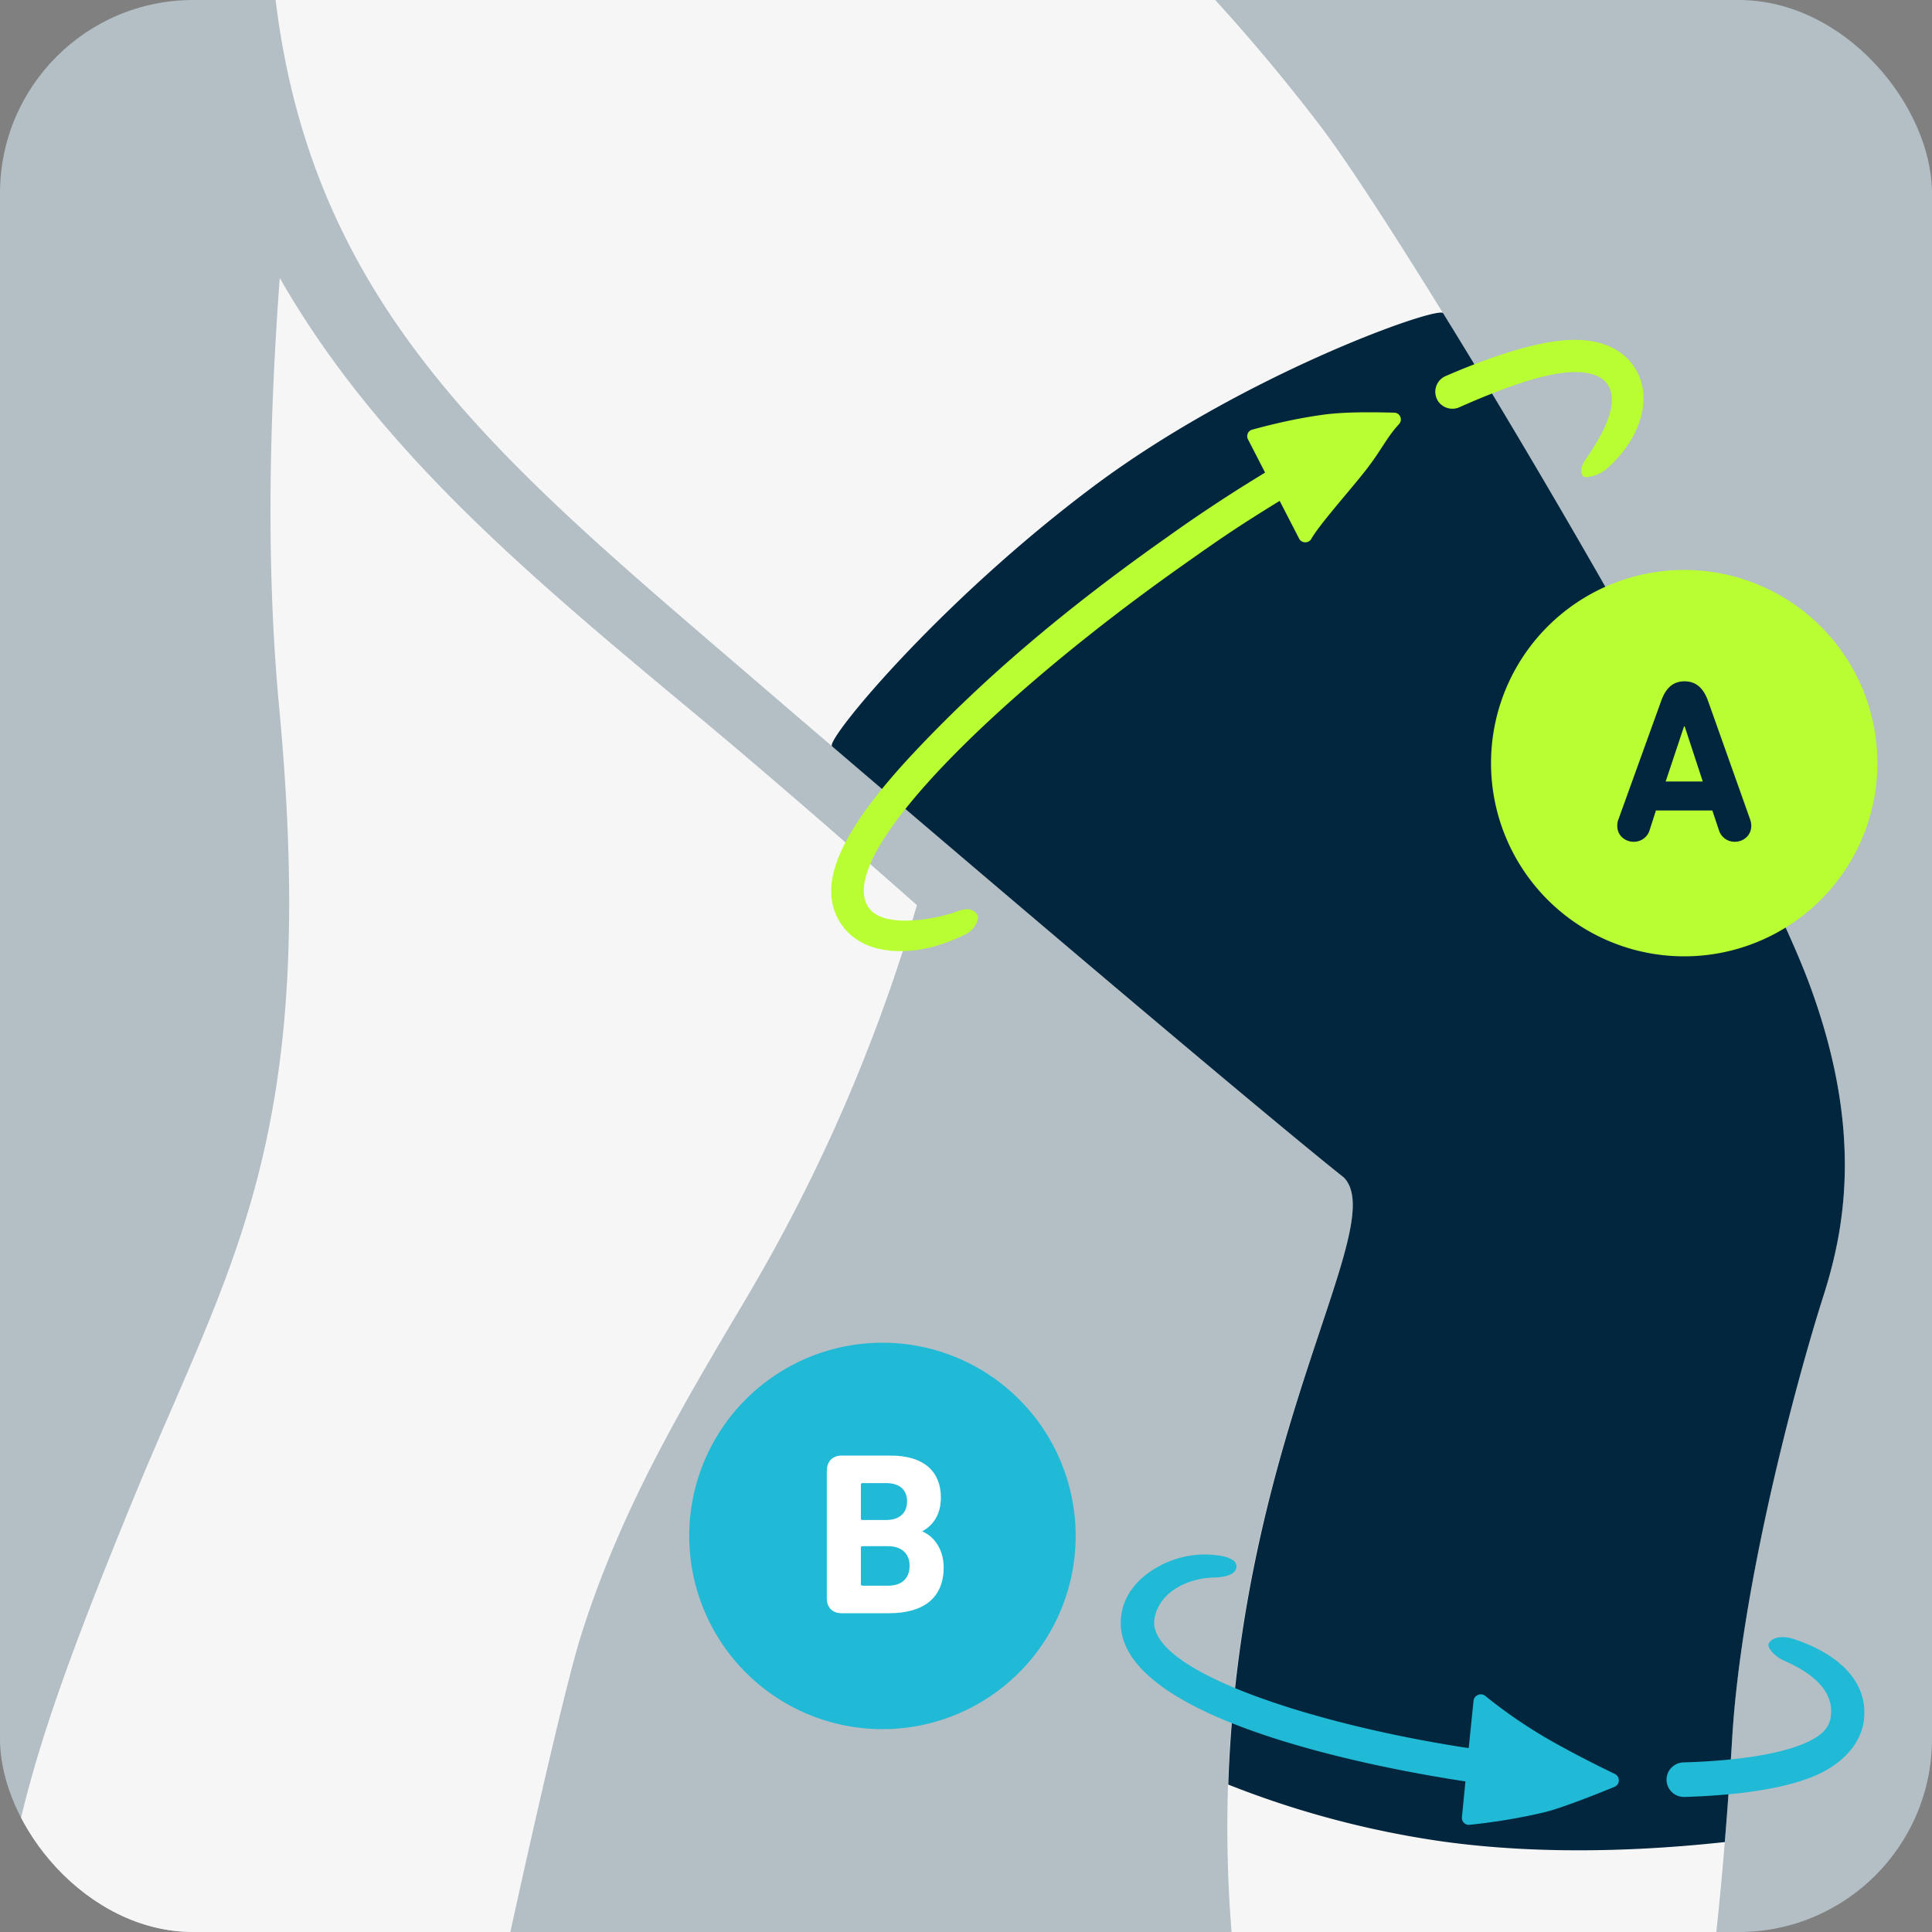 <svg xmlns="http://www.w3.org/2000/svg" width="200" height="200" viewBox="0 0 200 200"><rect x="0" y="0" width="200" height="200" fill="#808080" stroke="none"/><defs><clipPath id="a"><rect width="200" height="200" fill="none" rx="20" ry="20"/></clipPath></defs><rect width="200" height="200" fill="#b3bec5" rx="20" ry="20"/><g clip-path="url(#a)"><path fill="#f6f6f6" d="M187.4 102.12c-6.93-18.92-41.16-76.36-50.56-88.87A194.93 194.93 0 0 0 125.8 0H28.53c3.82 31.43 22.7 47.3 47.28 68.4 32.77 28.15 57.15 48.63 63.3 53.48 5.5 5.56-15.29 32.38-11.62 78.12h50.18c.74-6.7 1.3-14.43 1.65-20.13.96-15.89 6.72-37.2 9.42-45.65 2.22-6.95 4.18-17.03-1.34-32.1"/><path fill="#02263d" d="M86.12 77.25c27.52 23.54 47.5 40.3 52.98 44.63 4.87 4.9-10.74 26.42-11.95 62.86a97.54 97.54 0 0 0 22.12 5.88c10.74 1.5 21.53.91 29.28.07.32-3.88.58-7.66.77-10.82.96-15.89 6.72-37.2 9.42-45.65 2.22-6.95 4.18-17.03-1.34-32.1-5-13.64-24.18-47.3-38.01-69.7-.5-.79-20.52 6.24-36.1 17.86C97.2 62.3 85.42 76.64 86.13 77.25"/><path fill="#f6f6f6" d="M60.15 169.3c4.18-13.29 10.7-24.1 17.32-35.27A177.02 177.02 0 0 0 94.92 93.7c-7.9-6.98-16.16-14.15-22.98-19.82C54.76 59.6 39.1 46.52 28.96 28.77c-1.12 15.06-1.4 30.19-.07 44.36 4.22 44.97-5.05 57.48-15.26 82.45-6.24 15.26-10.21 25.87-12.3 36.46L0 200h52.83c3.1-14.1 6-26.53 7.32-30.7"/><path fill="#20b9d6" d="M172.52 184.3a1.8 1.8 0 0 0 1.84 1.72c6.13-.18 11.05-1 14-2.41 3.24-1.57 4.35-3.84 4.57-5.4.54-3.74-2.13-6.87-7.32-8.56-1.14-.37-2.3-.13-2.53.56-.14.42.78 1.34 1.54 1.67 3.58 1.55 5.23 3.52 4.9 5.85-.17 1.15-.93 1.97-2.69 2.73-2.54 1.1-6.91 1.82-12.55 1.98-1 .03-1.8.86-1.76 1.87"/><path fill="#b9fd33" d="M141.73 42.68c-1.93 0-3.53.08-4.75.25-2.93.4-5.62 1.07-7.36 1.55-.2.05-.37.2-.45.39a.7.7 0 0 0 .02.61l1.77 3.44-.37.23a158.4 158.4 0 0 0-9.83 6.5c-10.83 7.63-18.87 14.61-25.5 21.57-8.43 8.83-10.92 14.55-8.1 18.56.87 1.22 2.63 2.68 6.07 2.68 2.13 0 4.38-.58 6.7-1.73a2.42 2.42 0 0 0 1.28-1.5c.06-.24.04-.46-.06-.58-.43-.57-1.07-.67-1.96-.34-1.31.5-3.52.99-5.47.99-1.97 0-3.27-.49-3.87-1.45-3.35-5.35 13.27-21.74 32.82-35.5 3.75-2.65 5.35-3.75 9.36-6.23l.44-.27 2.02 3.92c.24.47.97.5 1.24.04.85-1.5 3.81-4.8 5.55-7 1.75-2.22 2.17-3.4 3.54-4.9a.7.7 0 0 0 .14-.76.68.68 0 0 0-.62-.43c-.78-.02-1.68-.04-2.61-.04M148.69 41.17c.35.95 1.45 1.4 2.38.99 5.16-2.29 9.25-3.64 11.96-3.64 1.62 0 2.76.4 3.36 1.25 1.08 1.52.3 4.16-2.3 7.85-.38.54-.56 1.29-.19 1.7.04.04.15.08.35.08a3.9 3.9 0 0 0 2.3-1.07c3.54-3.26 4.6-7.57 2.54-10.47-.86-1.22-2.62-2.68-6.06-2.68-3.18 0-7.8 1.33-13.4 3.76a1.77 1.77 0 0 0-.94 2.23"/><path fill="#20b9d6" d="M120.5 161.87c-3.24 1.57-4.2 3.75-4.42 5.3-1.53 10.66 26.53 15.84 35.16 17.17l.46.07-.36 3.69c-.03.22.05.44.21.6.16.16.37.23.6.2 1.53-.15 4.57-.54 7.75-1.3 2.27-.56 7.26-2.64 7.26-2.64a.72.72 0 0 0 .42-.65c0-.3-.16-.55-.43-.68-1.91-.92-4.73-2.34-7.27-3.82a51.27 51.27 0 0 1-6.15-4.27c-.43-.34-1.13-.04-1.19.52l-.5 4.9-.5-.07c-16.05-2.5-32.72-7.98-32.04-13.22.2-1.51 1.22-2.8 2.88-3.6 1-.48 2.17-.75 3.36-.77 1.25-.03 2.1-.38 2.23-.95a.74.74 0 0 0-.1-.61c-.27-.37-.96-.64-1.93-.74a9.8 9.8 0 0 0-5.43.87"/></g><path fill="#b9fd33" d="M174.35 99a20 20 0 1 0 0-40 20 20 0 0 0 0 40"/><path fill="#02263d" d="m167.54 84.82 4.41-12.22c.46-1.3 1.18-2.07 2.43-2.07s1.99.77 2.45 2.07l4.34 12.22c.07.19.12.43.12.67 0 1-.82 1.65-1.7 1.65a1.7 1.7 0 0 1-1.66-1.24l-.67-2h-5.84l-.64 2a1.7 1.7 0 0 1-1.66 1.24c-.89 0-1.7-.64-1.7-1.65 0-.24.04-.48.12-.67Zm8.73-3.92-1.87-5.7h-.07l-1.9 5.7h3.84Z"/><path fill="#20b9d6" d="M91.35 179a20 20 0 1 0 0-40 20 20 0 0 0 0 40"/><path fill="#fff" d="M85.6 152.24c0-.94.57-1.56 1.53-1.56h5.06c3.56 0 5.21 1.75 5.21 4.34 0 1.76-.8 2.88-1.9 3.48v.05c1.09.43 2.19 1.75 2.19 3.7 0 3.21-2.14 4.75-5.66 4.75h-4.9c-.96 0-1.54-.6-1.54-1.54v-13.22Zm6.14 5.11c1.34 0 2.16-.7 2.16-1.92s-.8-1.9-2.16-1.9h-2.47c-.1 0-.15.05-.15.15v3.53c0 .1.05.14.15.14h2.47Zm-2.47 6.8h2.66c1.44 0 2.23-.77 2.23-2.07 0-1.22-.8-2.02-2.23-2.02h-2.66c-.1 0-.15.05-.15.15V164c0 .1.05.14.15.14Z"/></svg>